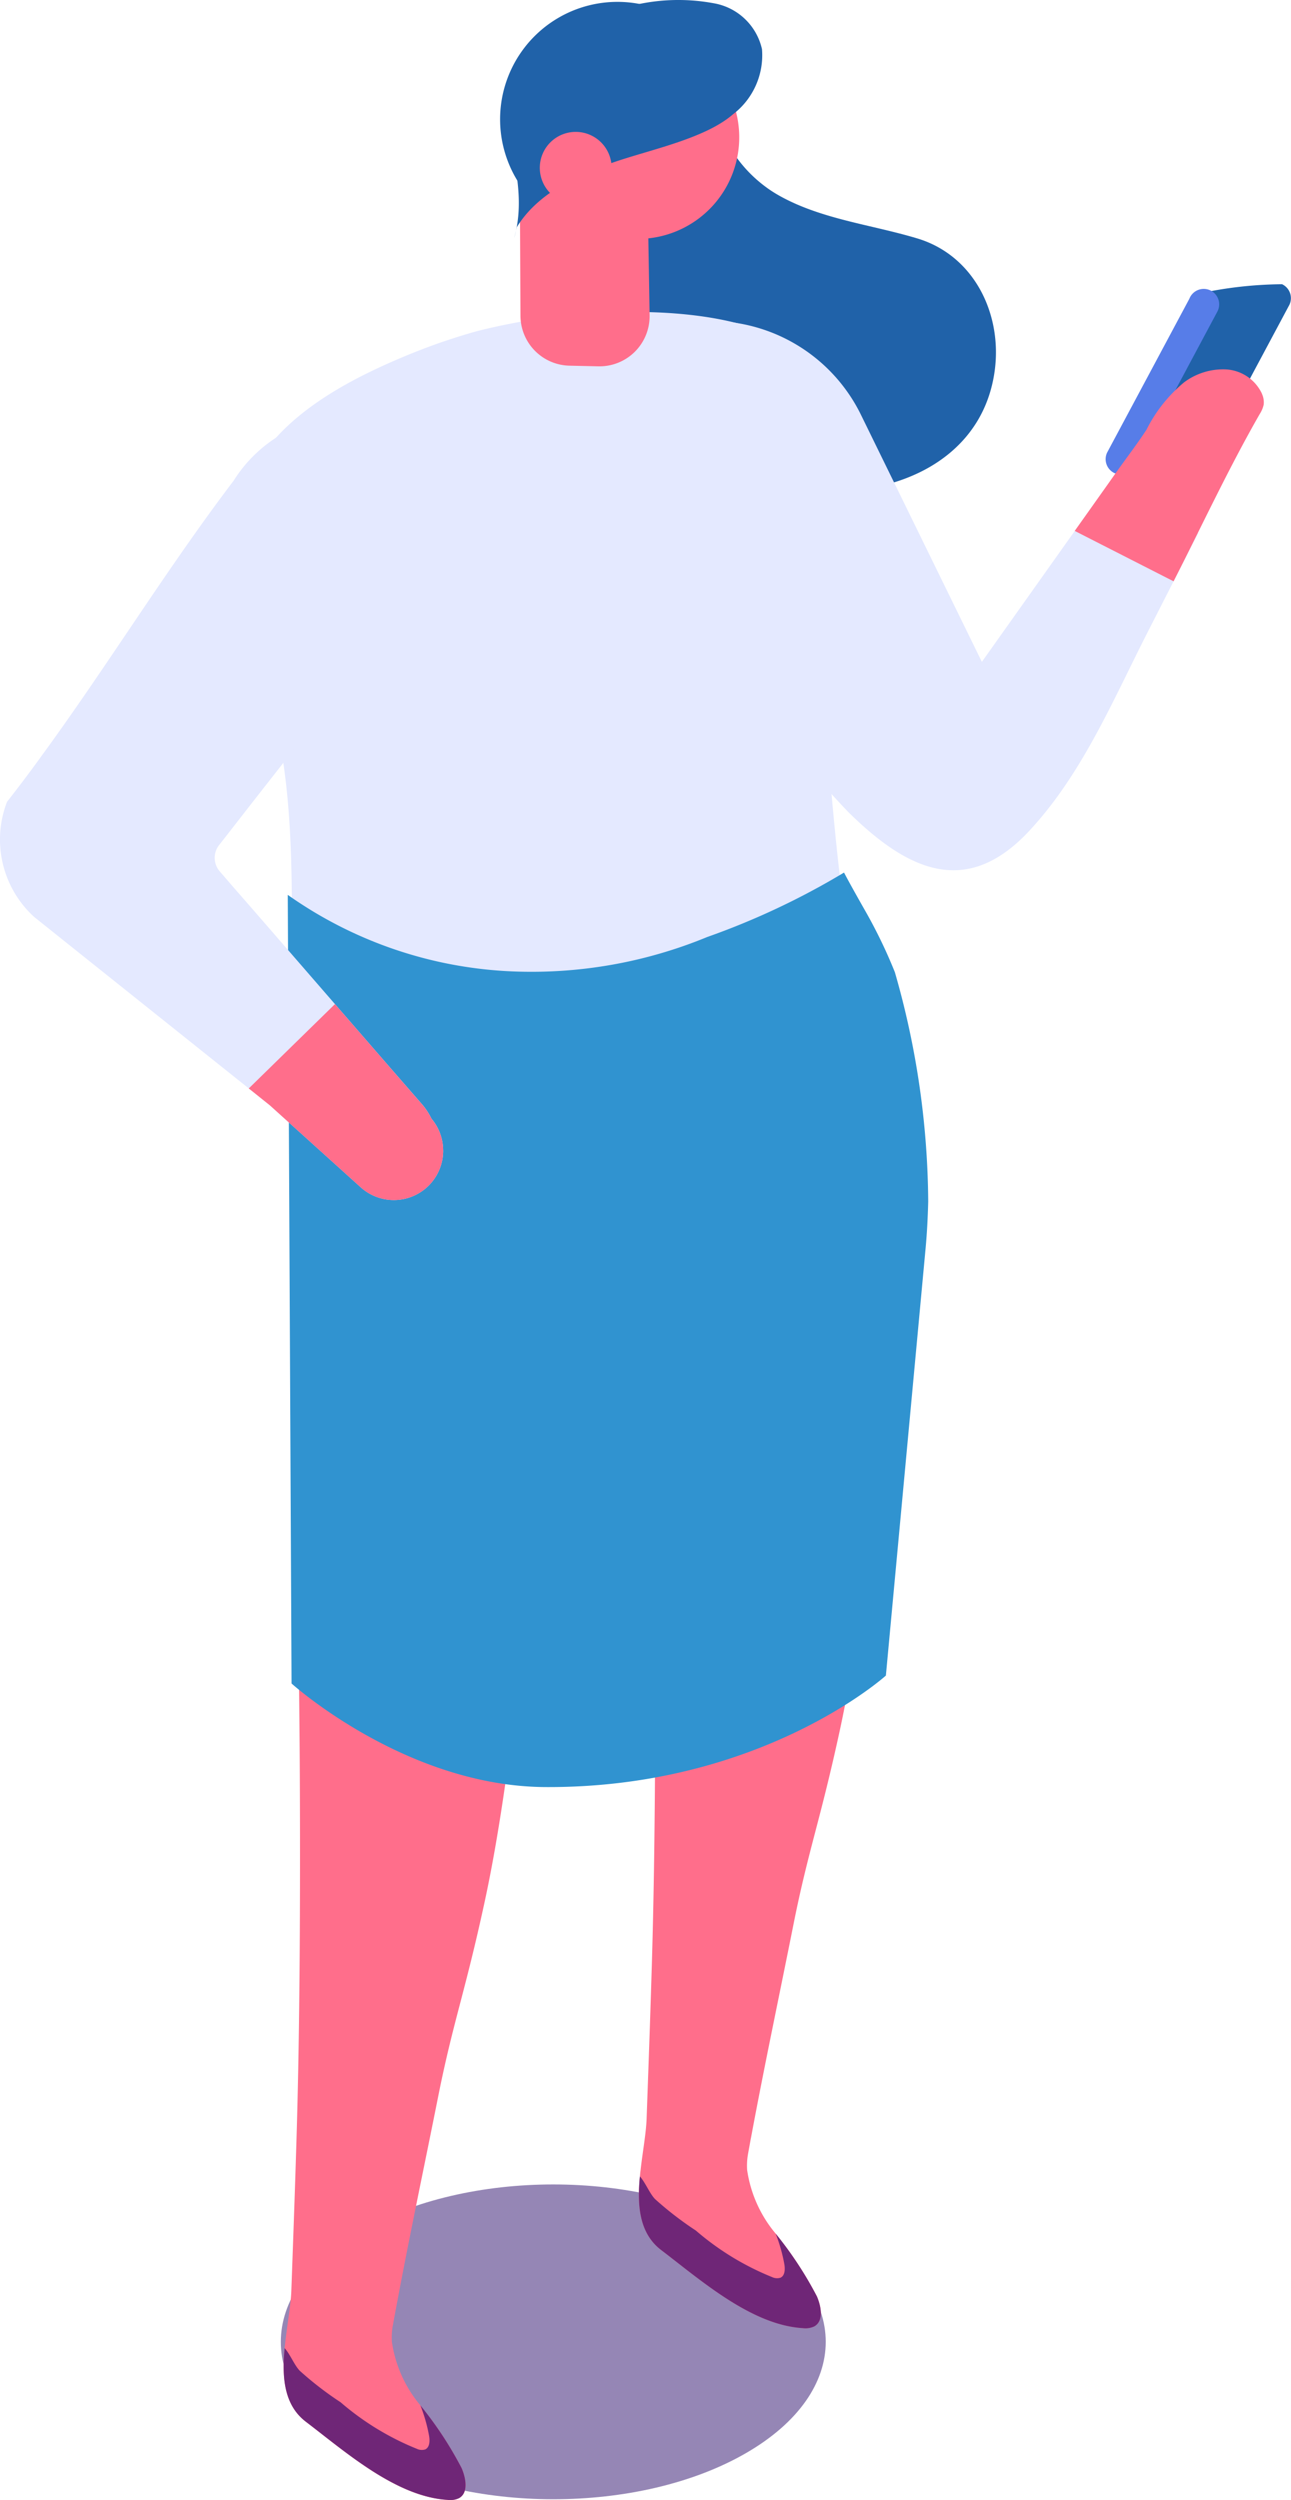 <svg id="Group_112" data-name="Group 112" xmlns="http://www.w3.org/2000/svg" xmlns:xlink="http://www.w3.org/1999/xlink" width="83.687" height="161.952" viewBox="0 0 83.687 161.952">
  <defs>
    <clipPath id="clip-path">
      <rect id="Rectangle_887" data-name="Rectangle 887" width="83.687" height="161.952" fill="none"/>
    </clipPath>
  </defs>
  <g id="Group_111" data-name="Group 111" clip-path="url(#clip-path)">
    <path id="Path_1303" data-name="Path 1303" d="M51.585,169.619c-6.9-3.982-18.078-3.982-24.975,0s-6.9,10.438,0,14.42,18.078,3.982,24.975,0,6.9-10.438,0-14.42" transform="translate(-3.232 -25.123)" fill="#9586b5"/>
    <path id="Path_1304" data-name="Path 1304" d="M43.162,5.293a8.917,8.917,0,0,1,3.831-2.038,26.251,26.251,0,0,0,6.075,3.678c-.165.078-.33.154-.5.225.036,2.395,1.835,4.769,4.025,6,2.73,1.535,5.948,1.875,8.948,2.774,3.683,1.1,5.517,4.867,5.038,8.533-.673,5.14-5.2,7.687-10.067,7.849a19.692,19.692,0,0,1-14.034-5.328,19.688,19.688,0,0,1-6.06-13.735c-.056-2.89.643-5.975,2.744-7.96" transform="translate(-6.093 -0.491)" fill="#2062a9"/>
    <path id="Path_1305" data-name="Path 1305" d="M95.923,21.675a26.256,26.256,0,0,0-5.5.63L84.978,34.4l4.765-.949a1,1,0,0,0,1.327-.482L96.4,23a1,1,0,0,0-.482-1.326" transform="translate(-12.812 -3.263)" fill="#2062a9"/>
    <path id="Path_1306" data-name="Path 1306" d="M84.97,33.983h0a1,1,0,0,1-.482-1.326l5.335-9.972a1,1,0,1,1,1.808.845L86.3,33.5a1,1,0,0,1-1.327.482" transform="translate(-12.724 -3.333)" fill="#577de8"/>
    <path id="Path_1307" data-name="Path 1307" d="M28.724,165.462a4.219,4.219,0,0,0-.057,1.03,8.241,8.241,0,0,0,1.848,4.12,24.1,24.1,0,0,1,2.678,4.074c.28.658.446,1.6-.177,1.94a1.351,1.351,0,0,1-.75.109c-3.335-.206-6.625-3.124-9.177-5.064-1.436-1.1-1.551-2.924-1.373-4.766.011-.121.023-.246.04-.366.132-1.208.36-2.4.395-3.376.109-3.056.222-6.111.314-9.167.109-3.439.172-6.894.206-10.361.051-4.532.051-11.088.017-15.655q-.06-7.328-.194-14.665c-.034-1.768-.069-3.53-.1-5.3q-.06-3.337-.115-6.666A8.689,8.689,0,0,1,28.5,98.1a15.122,15.122,0,0,1,8.422,6.128,21.537,21.537,0,0,1,1.253,3.158c-.515,9.7-1.7,22.342-3.5,30.633-1.27,5.865-2.031,7.718-2.993,12.518-.921,4.623-1.9,9.229-2.763,13.87a.021.021,0,0,1-.006.017c-.063.349-.126.7-.189,1.041" transform="translate(-3.264 -14.79)" fill="#ff6e8b"/>
    <path id="Path_1308" data-name="Path 1308" d="M33.193,186.9a24.049,24.049,0,0,0-2.678-4.074,10.5,10.5,0,0,1,.566,1.991c.052.32.04.726-.252.864a.749.749,0,0,1-.544-.04,17.7,17.7,0,0,1-4.943-3.016,21.633,21.633,0,0,1-2.649-2.042c-.361-.383-.612-1.053-.978-1.465-.177,1.843-.063,3.668,1.373,4.766,2.552,1.94,5.842,4.858,9.178,5.064a1.349,1.349,0,0,0,.749-.109c.624-.343.458-1.281.177-1.94" transform="translate(-3.264 -27.006)" fill="#6f2677"/>
    <path id="Path_1309" data-name="Path 1309" d="M55.842,152.357a4.219,4.219,0,0,0-.057,1.03,8.242,8.242,0,0,0,1.848,4.12,24.1,24.1,0,0,1,2.678,4.074c.28.658.446,1.6-.177,1.94a1.35,1.35,0,0,1-.75.109c-3.335-.206-6.625-3.124-9.177-5.064-1.436-1.1-1.551-2.924-1.373-4.766.011-.121.023-.246.04-.366.132-1.208.36-2.4.395-3.376.109-3.056.222-6.111.314-9.167.109-3.439.172-6.894.206-10.361.051-4.531.051-11.088.017-15.655q-.06-7.328-.194-14.665c-.034-1.768-.069-3.53-.1-5.3q-.06-3.339-.115-6.666a8.689,8.689,0,0,1,6.22-3.255,15.122,15.122,0,0,1,8.422,6.128,21.537,21.537,0,0,1,1.253,3.158c-.515,9.7-1.7,22.342-3.5,30.633-1.27,5.865-2.031,7.718-2.993,12.519-.921,4.623-1.9,9.229-2.763,13.87a.021.021,0,0,1-.006.017c-.063.349-.126.7-.189,1.041" transform="translate(-7.353 -12.814)" fill="#ff6e8b"/>
    <path id="Path_1310" data-name="Path 1310" d="M60.311,173.8a24.049,24.049,0,0,0-2.678-4.074,10.5,10.5,0,0,1,.566,1.991c.052.32.04.726-.252.864a.749.749,0,0,1-.544-.04,17.7,17.7,0,0,1-4.943-3.016,21.632,21.632,0,0,1-2.649-2.042c-.361-.383-.612-1.053-.978-1.465-.177,1.843-.063,3.668,1.373,4.766,2.552,1.94,5.842,4.858,9.178,5.064a1.348,1.348,0,0,0,.749-.109c.624-.343.458-1.281.177-1.94" transform="translate(-7.353 -25.03)" fill="#6f2677"/>
    <path id="Path_1311" data-name="Path 1311" d="M84.283,37.975c-1.653-.684-3.528-1.817-5.46-2.5l-1.858,2.615-6.019,8.478L63.087,30.52a10.857,10.857,0,0,0-9.238-6.025c-4.484-.185-5.748,3.232-5.382,7.376a19.22,19.22,0,0,0,1.721,5.954,75.025,75.025,0,0,0,6.686,11.607,43.518,43.518,0,0,0,5.458,6.91c3.8,3.728,7.613,5.551,11.692,1.168,3.434-3.69,5.416-8.449,7.677-12.882q1.638-3.21,3.275-6.422a5.112,5.112,0,0,1-.694-.232" transform="translate(-7.298 -3.692)" fill="#e4e9ff"/>
    <path id="Path_1312" data-name="Path 1312" d="M57.82,65c-1.018-5.622-1.28-11.492-1.9-17.184a22.738,22.738,0,0,0,1.191-15.057c.91-6.556-5.327-8.676-11.86-8.937a41.154,41.154,0,0,0-11.61,1.207c-.829.229-1.636.487-2.425.756-.773.274-1.522.56-2.255.864-6.591,2.74-12.318,6.694-10.928,14.71a54.714,54.714,0,0,0,1.911,6.626c1.871,6.093,1.659,12.445,1.659,18.749,0,3.862-1.19,8.045,3.5,9.15a44.425,44.425,0,0,0,16.9.978,29.539,29.539,0,0,0,10.877-3.9A18.248,18.248,0,0,0,57.4,69.407c1.408-1.711.784-2.42.424-4.412" transform="translate(-2.688 -3.586)" fill="#e4e9ff"/>
    <path id="Path_1313" data-name="Path 1313" d="M94.149,29.7c.013.029.025.057.036.087a1.32,1.32,0,0,1,.1.675,1.863,1.863,0,0,1-.258.61c-2.016,3.515-3.74,7.221-5.582,10.833L82.036,38.64q1.352-1.9,2.7-3.807c.65-.915,1.338-1.812,1.953-2.749a9.517,9.517,0,0,1,2.435-3.067,4.216,4.216,0,0,1,2.764-.837A2.744,2.744,0,0,1,94.149,29.7" transform="translate(-12.369 -4.247)" fill="#ff6e8b"/>
    <path id="Path_1314" data-name="Path 1314" d="M63.482,87.875a54.744,54.744,0,0,0-2.161-14.858,32.484,32.484,0,0,0-1.878-3.9c-.482-.849-.966-1.7-1.419-2.556a48.608,48.608,0,0,1-8.866,4.174,29.881,29.881,0,0,1-12.349,2.239,27.166,27.166,0,0,1-14.843-4.968l.246,51.088s7.392,6.667,16.47,6.71c13.99.065,22.056-7.224,22.056-7.224l2.576-27.691c.093-1.005.142-2.011.168-3.016" transform="translate(-3.312 -10.036)" fill="#3093d0"/>
    <path id="Path_1315" data-name="Path 1315" d="M28.728,79.4a3.2,3.2,0,0,1-5.352,2.38l-5.876-5.3-1.374-1.1-11.7-9.34-2.214-1.77A6.784,6.784,0,0,1,.455,56.813q1.148-1.46,2.219-2.946C6.968,48,10.732,41.822,15.143,36.015a9.012,9.012,0,0,1,3.9-3.416,9.26,9.26,0,0,1,4.93.138c.738.15,1.283.887,1.887,1.315a6.374,6.374,0,0,1,2.326,2.892,6.664,6.664,0,0,1-.626,5.432c-.951,1.738-2.5,3.112-3.646,4.684-1.471,2-2.989,3.973-4.524,5.929-1.566,1.995-3.138,3.994-4.689,5.994-.171.219-.342.433-.508.647a1.336,1.336,0,0,0,.042,1.678l.9,1.043,1.192,1.364,5.384,6.2,3.213,3.7L27.4,76.456a4.329,4.329,0,0,1,.561.866l.026.037a3.188,3.188,0,0,1,.738,2.042" transform="translate(0 -4.872)" fill="#e4e9ff"/>
    <path id="Path_1316" data-name="Path 1316" d="M51.161,13.13a7.608,7.608,0,1,1,0-10.759,7.608,7.608,0,0,1,0,10.759" transform="translate(-5.755 -0.022)" fill="#2062a9"/>
    <path id="Path_1317" data-name="Path 1317" d="M53.9,9.31a6.58,6.58,0,0,0-6.169-6.572c-.138-.009-.279-.014-.417-.014a6.577,6.577,0,0,0-6.57,6.366L39.66,8.4l.058,12.469A3.249,3.249,0,0,0,42.892,24.1l1.874.042a3.249,3.249,0,0,0,3.324-3.3l-.083-4.99A6.582,6.582,0,0,0,53.9,9.31" transform="translate(-5.98 -0.411)" fill="#ff6e8b"/>
    <path id="Path_1318" data-name="Path 1318" d="M39.387,14.71c1.3-2.121,3.706-3.267,6.042-4.115s6.077-1.555,7.956-3.182a4.813,4.813,0,0,0,1.89-4.226A3.879,3.879,0,0,0,52.138.209,12.575,12.575,0,0,0,41.221,3.432c-4.385,4.125-.7,7.217-2.006,11.992Z" transform="translate(-5.88 0)" fill="#2062a9"/>
    <path id="Path_1319" data-name="Path 1319" d="M45.861,12.389a2.328,2.328,0,1,1-2.328-2.328,2.328,2.328,0,0,1,2.328,2.328" transform="translate(-6.213 -1.517)" fill="#ff6e8b"/>
    <path id="Path_1320" data-name="Path 1320" d="M31.591,86.077a3.2,3.2,0,0,1-5.352,2.38l-5.876-5.3-1.374-1.1,5.587-5.464,3.213,3.7,2.476,2.844a4.329,4.329,0,0,1,.561.866l.026.037a3.188,3.188,0,0,1,.738,2.042" transform="translate(-2.863 -11.547)" fill="#ff6e8b"/>
  </g>
</svg>